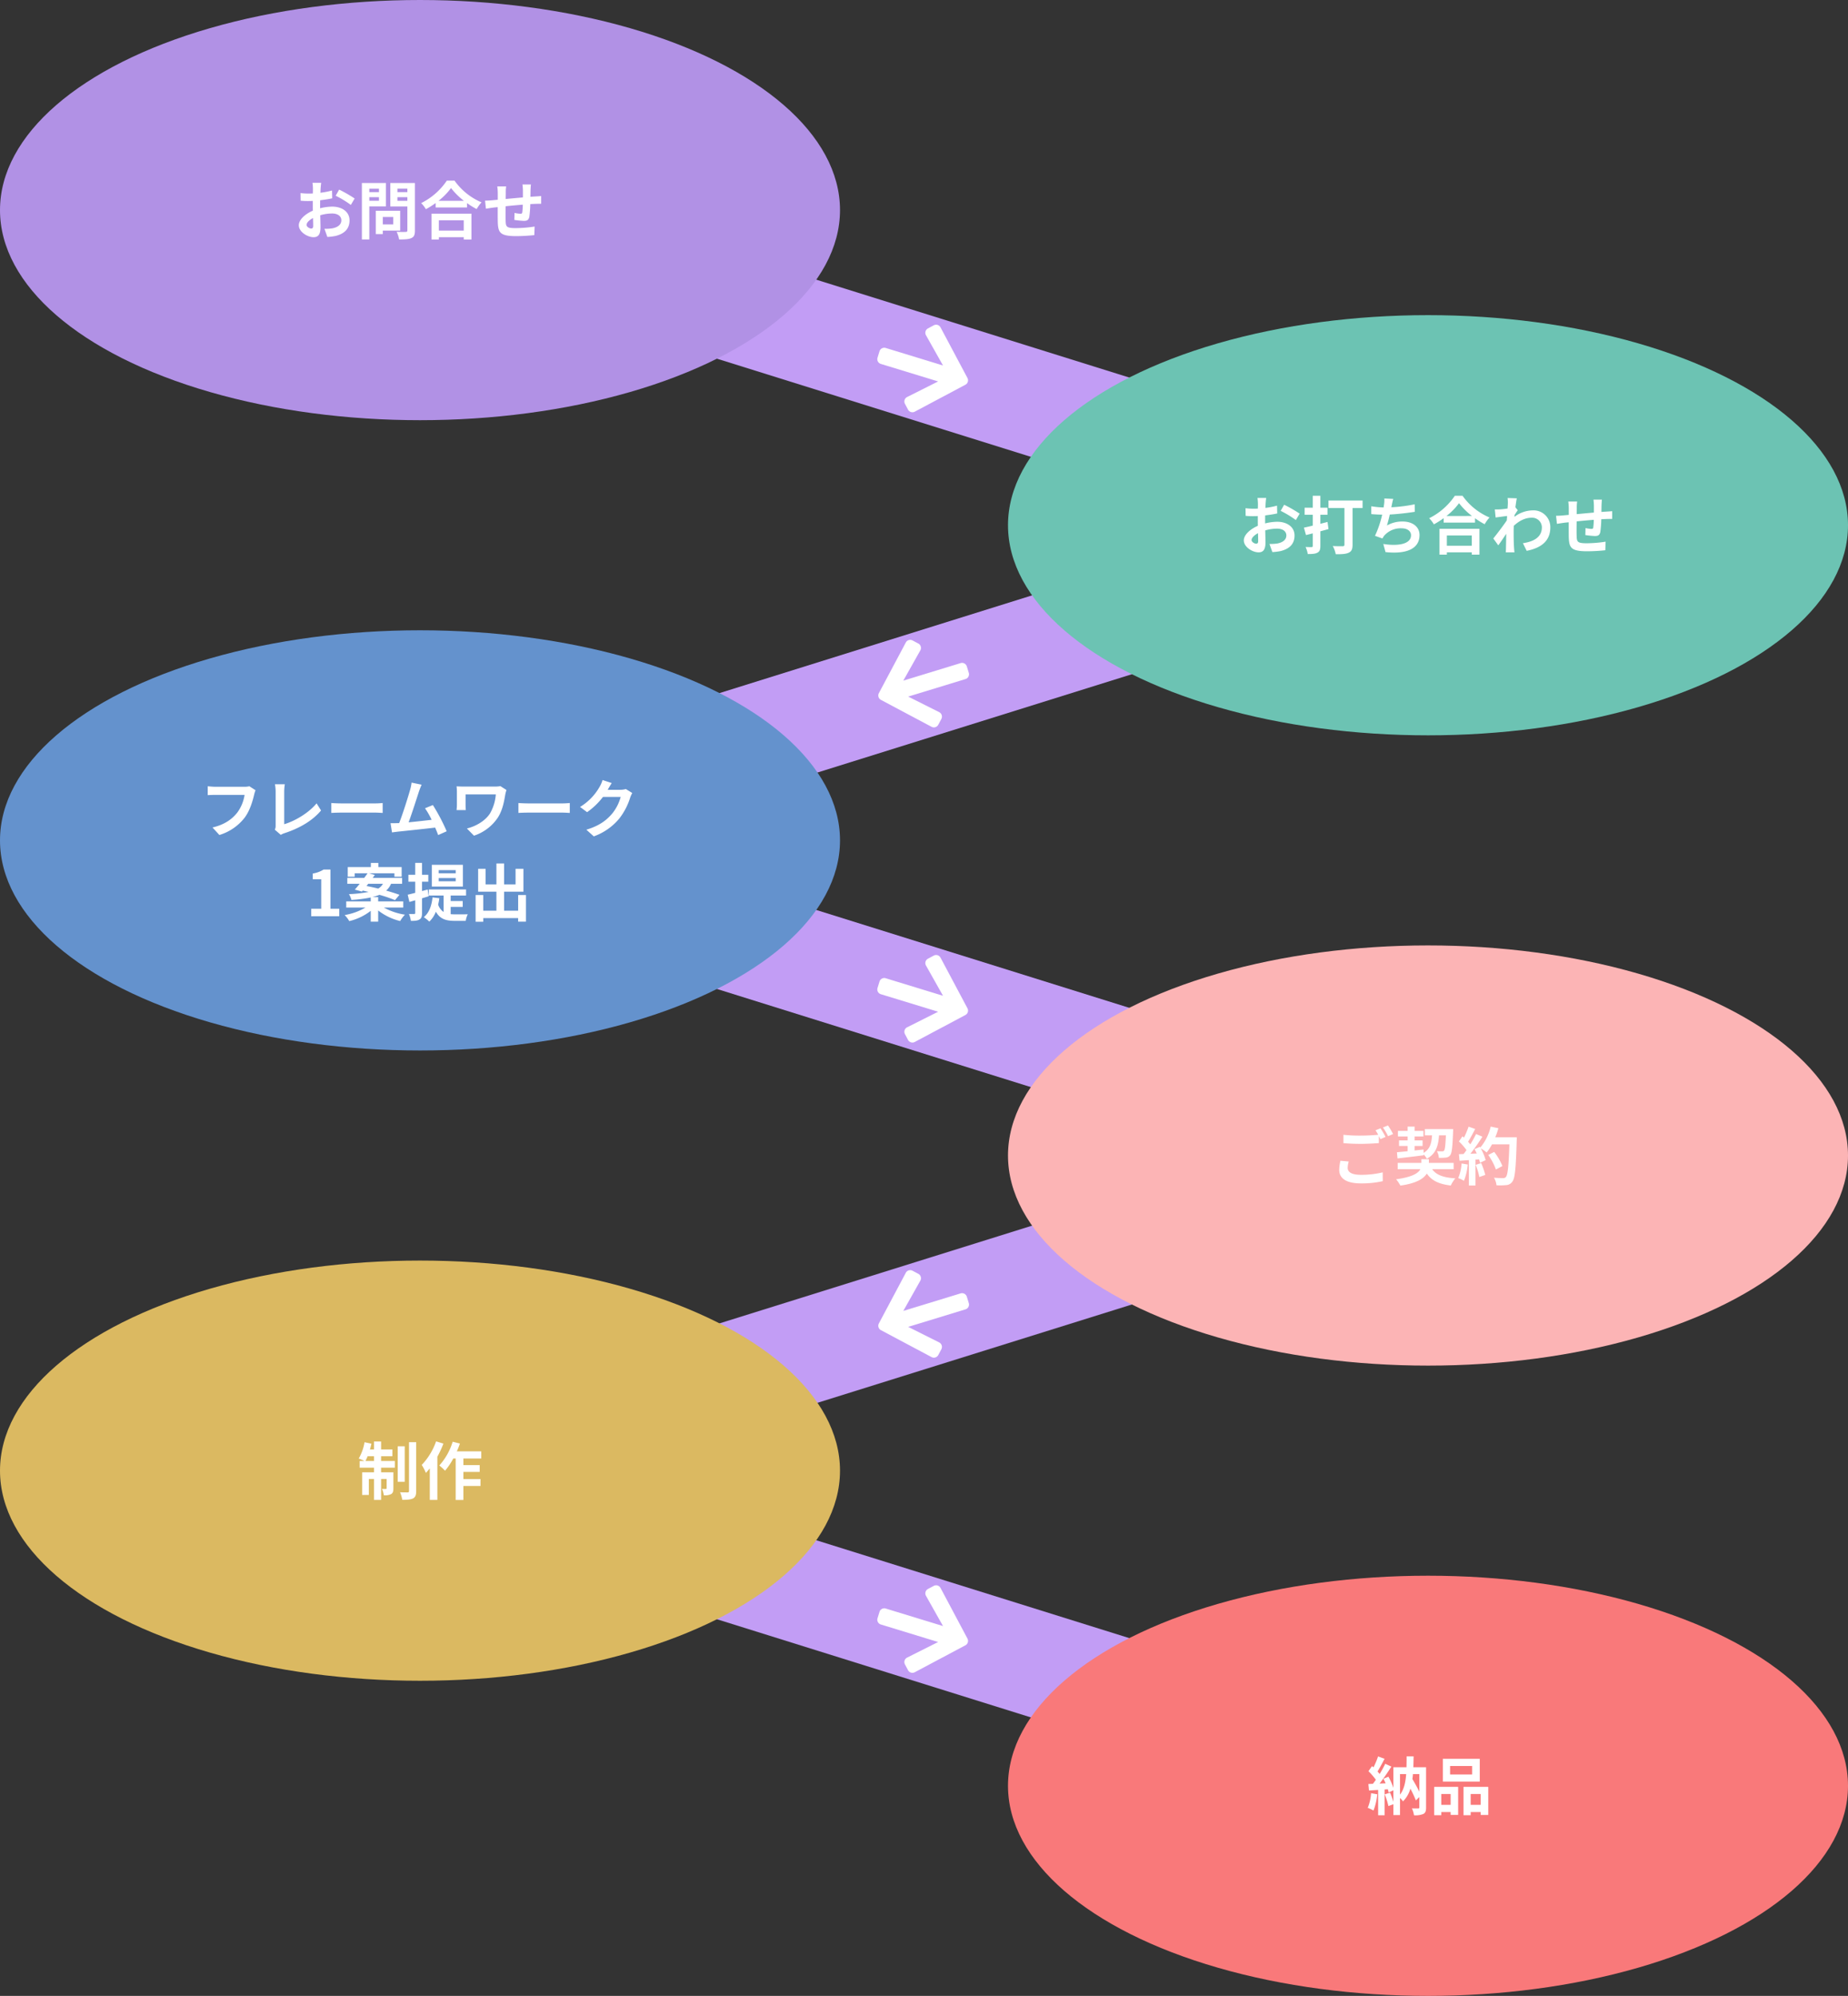 <svg xmlns="http://www.w3.org/2000/svg" width="880" height="950"><rect width="100%" height="100%" fill="#333333" stroke="none"/><g transform="translate(-145 -235)"><path d="m345.5 335.5 480 150m-480 150 480-150m0 300-480-150m0 300 480-150m0 300-480-150" fill="none" stroke="#c29df5" stroke-width="50"/><path d="m586.906 391.304 2.747-1.461a2.372 2.372 0 0 1 3.218.984l12.818 24.085a2.372 2.372 0 0 1-.983 3.218l-24.1 12.814a2.372 2.372 0 0 1-3.218-.984l-1.46-2.747a2.385 2.385 0 0 1 1.032-3.24l14.773-7.415-27.28-8.34a2.376 2.376 0 0 1-1.58-2.974l.928-3.037a2.376 2.376 0 0 1 2.974-1.582l27.28 8.34-8.106-14.393a2.368 2.368 0 0 1 .957-3.268Zm0 300 2.747-1.461a2.372 2.372 0 0 1 3.218.984l12.818 24.085a2.372 2.372 0 0 1-.983 3.218l-24.1 12.814a2.372 2.372 0 0 1-3.218-.984l-1.46-2.747a2.385 2.385 0 0 1 1.032-3.24l14.773-7.415-27.28-8.34a2.376 2.376 0 0 1-1.58-2.974l.928-3.037a2.376 2.376 0 0 1 2.974-1.582l27.28 8.34-8.106-14.393a2.368 2.368 0 0 1 .957-3.268Zm0 300 2.747-1.461a2.372 2.372 0 0 1 3.218.984l12.818 24.085a2.372 2.372 0 0 1-.983 3.218l-24.1 12.814a2.372 2.372 0 0 1-3.218-.984l-1.46-2.747a2.385 2.385 0 0 1 1.032-3.24l14.773-7.415-27.28-8.34a2.376 2.376 0 0 1-1.58-2.974l.928-3.037a2.376 2.376 0 0 1 2.974-1.582l27.28 8.34-8.106-14.393a2.368 2.368 0 0 1 .957-3.268Zm-4.611-450-2.747-1.46a2.372 2.372 0 0 0-3.218.983l-12.818 24.086a2.372 2.372 0 0 0 .984 3.218l24.094 12.807a2.372 2.372 0 0 0 3.218-.984l1.46-2.747a2.385 2.385 0 0 0-1.032-3.24l-14.767-7.406 27.28-8.34a2.376 2.376 0 0 0 1.58-2.976l-.929-3.038a2.376 2.376 0 0 0-2.974-1.581l-27.28 8.34 8.106-14.394a2.368 2.368 0 0 0-.957-3.268Zm0 300-2.747-1.46a2.372 2.372 0 0 0-3.218.983l-12.818 24.086a2.372 2.372 0 0 0 .984 3.218l24.094 12.807a2.372 2.372 0 0 0 3.218-.984l1.46-2.747a2.385 2.385 0 0 0-1.032-3.24l-14.767-7.406 27.28-8.34a2.376 2.376 0 0 0 1.58-2.976l-.929-3.038a2.376 2.376 0 0 0-2.974-1.581l-27.28 8.34 8.106-14.394a2.368 2.368 0 0 0-.957-3.268Z" fill="#fff"/><g transform="translate(480 750)"><ellipse cx="200" cy="100" rx="200" ry="100" transform="translate(145 235)" fill="#f9797a"/><path d="M317.895 338.525a21.812 21.812 0 0 1-1.59 6.96 17.634 17.634 0 0 1 2.73 1.29 27.737 27.737 0 0 0 1.8-7.74Zm22.98-9.09v8.4c-.9-1.89-2.13-4.08-3.3-6.03.12-.75.18-1.56.27-2.37Zm-9.21 0h2.94c-.3 4.02-1.05 7.32-2.94 9.78Zm12.42-3.27h-6.06c.06-1.65.09-3.39.12-5.19h-3.33c0 1.83-.03 3.54-.06 5.19h-6.24v9.81a30.405 30.405 0 0 0-2.37-5.31l-2.37.99c.36.66.72 1.41 1.05 2.16l-2.88.12c1.89-2.43 3.96-5.46 5.61-8.07l-2.91-1.35a54.4 54.4 0 0 1-2.67 4.86c-.3-.36-.63-.78-1.02-1.2 1.08-1.68 2.28-3.99 3.36-6.03l-3.09-1.14a38.03 38.03 0 0 1-2.19 5.22c-.24-.21-.48-.42-.69-.6l-1.71 2.43a29.439 29.439 0 0 1 3.54 4.08c-.48.69-.96 1.35-1.41 1.92l-2.16.09.3 3.09 4.35-.27v12.06h3.09v-12.27l1.53-.12a14.382 14.382 0 0 1 .39 1.53l2.25-1.02v5.49a34.49 34.49 0 0 0-1.59-4.35l-2.52.78a35.5 35.5 0 0 1 1.74 5.58l2.37-.87v5.16h3.15v-8.16a7.525 7.525 0 0 1 1.41 1.65 13.94 13.94 0 0 0 3.54-6.06 57.5 57.5 0 0 1 2.61 5.58l1.65-1.59v4.89c0 .42-.12.54-.51.54-.42 0-1.8.03-3.03-.03a10.817 10.817 0 0 1 .99 3.27 9.924 9.924 0 0 0 4.47-.63c1.02-.54 1.29-1.44 1.29-3.06Zm21.93 3.45h-10.5v-4.05h10.5Zm3.63-7.47h-17.58v10.86h17.58Zm-13.86 16.77v5.16h-4.47v-5.16Zm-7.83 10.08h3.36v-1.5h4.47v1.35h3.57v-13.35h-11.4Zm17.37-4.92v-5.16h4.77v5.16Zm-3.42-8.58v13.5h3.42v-1.5h4.77v1.38h3.6v-13.38Z" fill="#fff"/></g><g transform="translate(0 600)"><ellipse cx="200" cy="100" rx="200" ry="100" transform="translate(145 235)" fill="#dbb961"/><path d="M319.035 330.38c.33-.66.69-1.41 1.02-2.25h3.03v2.25Zm7.44-2.25h5.37v-3.24h-5.37v-3.78h-3.39v3.78h-1.92a27.953 27.953 0 0 0 .69-2.73l-3.27-.69a23.424 23.424 0 0 1-2.76 7.77 27.732 27.732 0 0 1 2.7 1.14h-2.25v3.21h6.81v2.19h-5.64v10.77h3.18v-7.59h2.46v9.96h3.39v-9.96h2.64v4.38c0 .3-.09.36-.36.36a13.536 13.536 0 0 1-1.86-.03 11.221 11.221 0 0 1 .87 3.03 6.539 6.539 0 0 0 3.48-.54c.87-.51 1.08-1.35 1.08-2.73v-7.65h-5.85v-2.19h6.57v-3.21h-6.57Zm11.25-4.74h-3.33v16.89h3.33Zm2.04-1.95v23.25c0 .51-.18.63-.66.66-.51 0-2.07 0-3.6-.06a15.667 15.667 0 0 1 1.05 3.6c2.31 0 4.05-.12 5.16-.69 1.08-.6 1.47-1.56 1.47-3.48v-23.28Zm12.9-.39a31.21 31.21 0 0 1-6.84 11.22 24.378 24.378 0 0 1 1.98 3.81c.6-.66 1.23-1.41 1.86-2.16v15h3.6v-20.55a46.732 46.732 0 0 0 2.88-6.24Zm21.51 8.16v-3.39h-11.64a35.454 35.454 0 0 0 1.47-3.72l-3.45-.87a29.782 29.782 0 0 1-6.36 11.31 24.265 24.265 0 0 1 2.73 2.49 33.312 33.312 0 0 0 3.93-5.82h1.14v19.74h3.66v-6.66h8.16v-3.3h-8.16v-3.39h7.77v-3.24h-7.77v-3.15Z" fill="#fff"/></g><g transform="translate(480 450)"><ellipse cx="200" cy="100" rx="200" ry="100" transform="translate(145 235)" fill="#fcb4b5"/><path d="m307.26 337.85-3.96-.36a21.921 21.921 0 0 0-.57 4.32c0 4.14 3.45 6.45 10.32 6.45a46 46 0 0 0 10.41-1.05l-.03-4.2a42.733 42.733 0 0 1-10.53 1.17c-4.32 0-6.15-1.35-6.15-3.3a11.243 11.243 0 0 1 .51-3.03Zm15.12-15.81-2.37.96a22.137 22.137 0 0 1 1.29 2.13c-2.31.21-5.55.39-8.4.39a70.385 70.385 0 0 1-8.16-.39v3.99c2.43.18 5.04.33 8.19.33 2.85 0 6.57-.21 8.67-.36v-3.36c.27.51.54 1.02.75 1.47l2.43-1.05a44.294 44.294 0 0 0-2.4-4.11Zm3.57-1.35-2.4.96a31.807 31.807 0 0 1 2.43 4.14l2.4-1.02a42.833 42.833 0 0 0-2.43-4.08Zm4.53 15.69c3.39-.39 8.04-.93 12.45-1.5v-.42a9.677 9.677 0 0 1 1.5 2.07c4.35-2.34 5.46-6.06 5.82-11.13h3.27c-.21 4.83-.45 6.75-.87 7.26a1.055 1.055 0 0 1-.93.36c-.45 0-1.41 0-2.49-.09a7.253 7.253 0 0 1 .93 3.18 25.953 25.953 0 0 0 3.33-.12 2.852 2.852 0 0 0 2.1-1.17c.78-.99 1.08-3.87 1.35-11.07.03-.39.03-1.35.03-1.35H343.5v3h3.42c-.24 3.78-.96 6.54-4.02 8.34l-.03-1.59c-1.41.15-2.85.3-4.26.45v-2.13h3.81v-2.67h-3.81v-1.86h4.2v-2.67h-4.2v-2.04h-3.3v2.04h-4.62v2.67h4.62v1.86h-4.11v2.67h4.11v2.49c-1.92.18-3.66.36-5.1.48Zm26.73 5.13v-3h-11.79v-1.77h-3.6v1.77h-11.25v3h10.8c-.99 1.89-3.87 3.75-11.55 4.8a18.931 18.931 0 0 1 2.04 3c7.65-1.08 11.1-3.3 12.57-5.73 2.28 3.33 5.7 5.01 11.43 5.7a14.979 14.979 0 0 1 2.16-3.42c-5.61-.33-9.09-1.59-11.04-4.35Zm3.78-2.73a21.812 21.812 0 0 1-1.59 6.96 17.634 17.634 0 0 1 2.73 1.29 27.737 27.737 0 0 0 1.8-7.74Zm6.69.66a30.532 30.532 0 0 1 1.77 5.79l2.82-.99a34.212 34.212 0 0 0-1.95-5.64Zm9.36-13.14a34.4 34.4 0 0 0 1.47-4.29l-3.66-.78a23.887 23.887 0 0 1-4.95 9.99l-.21-.36-2.52 1.11c.36.63.72 1.35 1.05 2.07l-3.03.12a96.578 96.578 0 0 0 5.73-8.13l-3.03-1.26a46.908 46.908 0 0 1-2.76 4.92c-.3-.39-.66-.84-1.05-1.26 1.08-1.68 2.31-3.99 3.39-6.06l-3.15-1.11a39.658 39.658 0 0 1-2.19 5.22l-.72-.63-1.68 2.46a28.262 28.262 0 0 1 3.6 4.11c-.45.66-.93 1.29-1.38 1.86l-2.22.09.3 3.12 4.44-.3v12.09h3.15v-12.33l1.71-.12a16.326 16.326 0 0 1 .42 1.62l2.7-1.26a23.893 23.893 0 0 0-2.34-5.61 22.925 22.925 0 0 1 2.82 1.98 24.717 24.717 0 0 0 2.55-3.87h8.28c-.33 10.23-.78 14.61-1.68 15.54a1.481 1.481 0 0 1-1.26.51c-.81 0-2.52 0-4.41-.18a8.528 8.528 0 0 1 1.2 3.6 28.638 28.638 0 0 0 4.68-.09 3.718 3.718 0 0 0 2.88-1.65c1.26-1.59 1.68-6.33 2.07-19.47.03-.45.03-1.65.03-1.65Zm3.39 13.71a28.216 28.216 0 0 0-3.9-6.72l-2.85 1.44a28.34 28.34 0 0 1 3.66 6.93Z" fill="#fff"/></g><g transform="translate(0 300)"><ellipse cx="200" cy="100" rx="200" ry="100" transform="translate(145 235)" fill="#6492cd"/><path d="m266.685 311.135-2.94-1.89a10.056 10.056 0 0 1-2.37.24h-13.86c-.99 0-2.7-.15-3.6-.24v4.23c.78-.06 2.22-.12 3.57-.12h13.98a18.99 18.99 0 0 1-3.51 8.46c-2.43 3.03-5.82 5.64-11.76 7.05l3.27 3.57a24 24 0 0 0 12.06-8.28c2.49-3.33 3.81-7.98 4.5-10.92a13.1 13.1 0 0 1 .66-2.1Zm9.18 18.78 2.85 2.46a7.743 7.743 0 0 1 1.77-.81c7.08-2.31 13.29-5.88 17.4-10.8l-2.13-3.39c-3.84 4.68-10.53 8.52-15.42 9.93v-15.6a21.944 21.944 0 0 1 .3-3.42h-4.71a19.167 19.167 0 0 1 .33 3.42v16.26a3.918 3.918 0 0 1-.39 1.95Zm26.91-12.69v4.71c1.11-.09 3.12-.15 4.83-.15h16.11c1.26 0 2.79.12 3.51.15v-4.71c-.78.06-2.1.18-3.51.18h-16.11c-1.56 0-3.75-.09-4.83-.18Zm42.99-8.73-4.77-.99a21.83 21.83 0 0 1-.72 3.48c-.87 3.12-3.45 11.34-5.19 15.78-.27 0-.57.03-.81.03-.99.03-2.28.03-3.3.03l.69 4.38c.96-.12 2.07-.27 2.82-.36 3.78-.39 12.87-1.35 17.73-1.92.57 1.29 1.05 2.52 1.44 3.54l4.05-1.8a92.267 92.267 0 0 0-6.57-12.48l-3.75 1.53a36.262 36.262 0 0 1 3.15 5.49c-3.03.36-7.29.84-10.95 1.2 1.5-4.02 3.93-11.64 4.89-14.58.45-1.32.9-2.43 1.29-3.33Zm40.41 2.52-2.88-1.83a16.482 16.482 0 0 1-2.85.21h-14.34c-1.41 0-2.73-.06-3.69-.12a23.2 23.2 0 0 1 .15 2.52v6.33a24.514 24.514 0 0 1-.15 2.46h4.41c-.09-.93-.12-2.01-.12-2.46v-5.01h14.4a21.547 21.547 0 0 1-2.73 9c-2.37 3.75-6.99 6.24-11.04 7.23l3.36 3.42a21.851 21.851 0 0 0 11.37-8.61c2.34-3.63 3.03-7.98 3.57-11.13a18.255 18.255 0 0 1 .54-2.01Zm5.7 6.21v4.71c1.11-.09 3.12-.15 4.83-.15h16.11c1.26 0 2.79.12 3.51.15v-4.71c-.78.06-2.1.18-3.51.18h-16.11c-1.56 0-3.75-.09-4.83-.18Zm44.43-9.51-4.38-1.44a14.434 14.434 0 0 1-1.35 3.15 26.415 26.415 0 0 1-9.36 9.66l3.36 2.49a34.2 34.2 0 0 0 7.56-7.26h8.43a21.326 21.326 0 0 1-4.26 8.19c-2.61 2.97-5.94 5.58-12.09 7.41l3.54 3.18a28.012 28.012 0 0 0 12.12-8.46 31.3 31.3 0 0 0 5.22-10.02 12.012 12.012 0 0 1 .99-2.16l-3.06-1.89a9.62 9.62 0 0 1-2.61.36h-6.03c.03-.06.06-.09.09-.15.36-.66 1.14-2.01 1.83-3.06Zm-143.115 63.4h13.35v-3.57h-4.17v-18.66h-3.27a13.849 13.849 0 0 1-5.16 1.89v2.73h4.025v14.04h-4.77Zm27.15-15.45h7.02a6.275 6.275 0 0 1-2.25 2.28c-1.92-.48-3.84-.9-5.58-1.23Zm16.68 11.31v-2.94h-11.94v-2.04h-2.79a19.265 19.265 0 0 0 3.36-1.08 65.913 65.913 0 0 1 7.44 2.52l2.13-2.52c-1.68-.63-3.9-1.32-6.33-2.01a8.911 8.911 0 0 0 2.31-3.24h5.28v-2.79h-14.015c.36-.48.69-.96 1.02-1.41l-2.73-.81h12.06v1.65h3.45v-4.59h-11.1v-1.98h-3.57v1.98H310.59v4.59h3.3v-1.65h6.15c-.48.69-1.05 1.44-1.62 2.22h-8.04v2.79h5.91c-.84 1.02-1.62 1.98-2.34 2.76l3.39.93.39-.45c.9.18 1.86.42 2.82.63a59.543 59.543 0 0 1-9.39 1.05 9.011 9.011 0 0 1 1.17 2.76 65.551 65.551 0 0 0 9.21-1.17v1.86h-11.67v2.94h9.15a28.855 28.855 0 0 1-9.9 3.57 13.534 13.534 0 0 1 2.19 2.88 26.556 26.556 0 0 0 10.23-4.89v5.16h3.54v-5.34a27.406 27.406 0 0 0 10.47 5.04 15.723 15.723 0 0 1 2.28-3.03 29.9 29.9 0 0 1-10.02-3.39Zm24.99-16.32h-8.1v-1.5h8.1Zm0 3.81h-8.1v-1.53h8.1Zm3.42-7.83h-14.79v10.35h14.79Zm-16.29 14.97-.48-3.21-2.7.72v-4.44h3v-3.3h-3v-5.67h-3.24v5.67h-3.24v3.3h3.24v5.31c-1.35.33-2.55.66-3.57.87l.81 3.45c.87-.24 1.77-.51 2.76-.78v6c0 .39-.15.51-.51.51-.36.03-1.38.03-2.49 0a11.728 11.728 0 0 1 .93 3.27c1.92.03 3.24-.09 4.14-.69.9-.54 1.17-1.41 1.17-3.06v-6.99Zm10.47 5.07h5.73v-2.79h-5.73v-2.64h7.32v-2.88H349.2v2.88h7.05v7.83a6.735 6.735 0 0 1-2.61-3.51 27.268 27.268 0 0 0 .57-3.03l-3.24-.39c-.45 4.08-1.68 7.41-4.17 9.39a20.481 20.481 0 0 1 2.64 2.13 13.2 13.2 0 0 0 3.12-4.71c2.04 3.63 5.07 4.35 9 4.35h5.22a10.517 10.517 0 0 1 .96-3.12c-1.29.03-5.01.03-6.03.03-.75 0-1.41-.03-2.1-.09Zm32.13-5.67v7.47h-6.69v-9.06h9.21v-10.89h-3.75v7.41h-5.46v-9.93h-3.66v9.93h-5.16v-7.41h-3.54v10.89h8.7v9.06h-6.27v-7.47h-3.63v12.72h3.63v-1.74h16.62v1.71h3.72v-12.69Z" fill="#fff"/></g><g transform="translate(480 150)"><ellipse cx="200" cy="100" rx="200" ry="100" transform="translate(145 235)" fill="#6cc3b3"/><path d="M267.945 322.01h-4.14a24.144 24.144 0 0 1 .21 2.64c0 .51 0 1.38-.03 2.43-.6.03-1.2.06-1.74.06a33.267 33.267 0 0 1-4.14-.24l.06 3.63a36.78 36.78 0 0 0 4.2.15c.48 0 1.02-.03 1.59-.06v2.52c0 .69 0 1.41.03 2.13-3.69 1.59-6.69 4.32-6.69 6.93 0 3.18 4.11 5.7 7.02 5.7 1.98 0 3.3-.99 3.3-4.71 0-1.02-.06-3.36-.12-5.73a20.226 20.226 0 0 1 5.64-.84c2.61 0 4.41 1.2 4.41 3.24 0 2.19-1.92 3.39-4.35 3.84a23.1 23.1 0 0 1-3.69.21l1.38 3.87a27.468 27.468 0 0 0 3.93-.48c4.77-1.2 6.63-3.87 6.63-7.41 0-4.14-3.63-6.54-8.25-6.54a24.858 24.858 0 0 0-5.76.78v-1.11c0-.87 0-1.8.03-2.7 1.95-.24 4.02-.54 5.73-.93l-.09-3.72a36.742 36.742 0 0 1-5.52 1.08c.03-.75.06-1.47.09-2.13.06-.78.18-2.07.27-2.61Zm8.55 3.24-1.65 2.91a47.731 47.731 0 0 1 7.23 4.38l1.8-3.06a62.69 62.69 0 0 0-7.38-4.23Zm-15.51 16.8c0-1.05 1.23-2.28 3.06-3.27.06 1.62.09 3 .09 3.75 0 1.02-.42 1.26-.96 1.26-.78 0-2.19-.81-2.19-1.74Zm36.18-8.61-3.42.87v-4.29h3.39v-3.36h-3.39v-5.67h-3.63v5.67h-3.87v3.36h3.87v5.16c-1.53.39-3 .72-4.2.96l.99 3.54 3.21-.81v5.94c0 .45-.15.6-.57.6-.39 0-1.65 0-2.85-.06a12.4 12.4 0 0 1 1.05 3.36c2.16 0 3.6-.09 4.62-.66 1.02-.54 1.38-1.44 1.38-3.21v-6.96c1.29-.33 2.58-.69 3.87-1.05Zm16.68-10.2h-16.23v3.57h7.59v17.43c0 .57-.24.75-.84.75s-2.85.03-4.71-.09a13.549 13.549 0 0 1 1.41 3.9c2.79 0 4.8-.06 6.15-.72 1.38-.63 1.86-1.68 1.86-3.78v-17.49h4.77Zm14.61-.78-4.26-.18a13.6 13.6 0 0 1-.15 3.03c-.06.36-.12.78-.18 1.23a42.877 42.877 0 0 1-5.88-.57v3.72c1.53.15 3.3.24 5.19.27a48.006 48.006 0 0 1-3.42 10.08l3.54 1.26a11.088 11.088 0 0 1 .84-1.32 10.381 10.381 0 0 1 8.31-3.51c2.94 0 4.47 1.5 4.47 3.3 0 4.41-6.63 5.22-13.2 4.14l1.05 3.87c9.69 1.05 16.2-1.38 16.2-8.13 0-3.84-3.21-6.42-8.07-6.42a14.618 14.618 0 0 0-7.44 1.89c.45-1.47.93-3.39 1.35-5.22 4.02-.21 8.79-.78 11.91-1.29l-.06-3.57a73.456 73.456 0 0 1-11.1 1.41c.06-.33.12-.66.18-.93.21-.99.39-2.01.72-3.06Zm37.38 17.4v4.89h-11.85v-4.89Zm-15.36 9.15h3.51v-1.11h11.85v1.11h3.66v-12.3h-19.02Zm3.33-18.42a30.654 30.654 0 0 0 5.97-6.09 32.864 32.864 0 0 0 6.15 6.09Zm3.96-9.6a31.76 31.76 0 0 1-12.21 10.68 14.568 14.568 0 0 1 2.25 2.91 41.8 41.8 0 0 0 4.65-2.94v2.1h14.94v-2.07a35.984 35.984 0 0 0 4.59 2.85 17.438 17.438 0 0 1 2.31-3.21 30.137 30.137 0 0 1-12.84-10.32Zm25.26 3.75c0 .33-.06 1.17-.12 2.31-1.29.18-2.61.33-3.48.39a25.776 25.776 0 0 1-2.61.03l.39 3.84c1.68-.24 3.99-.54 5.46-.72-.03.72-.09 1.44-.15 2.13-1.71 2.52-4.71 6.48-6.42 8.58l2.37 3.27c1.05-1.41 2.52-3.6 3.78-5.49-.03 2.52-.06 4.26-.12 6.6 0 .48-.03 1.56-.09 2.22h4.14c-.09-.69-.18-1.77-.21-2.31-.18-2.82-.18-5.34-.18-7.8 0-.78.03-1.65.06-2.52 2.52-2.31 5.31-3.84 8.49-3.84a4.612 4.612 0 0 1 4.89 4.5c.03 4.68-3.75 6.84-9.03 7.62l1.8 3.63c7.44-1.47 11.25-5.1 11.25-11.16a7.962 7.962 0 0 0-8.28-8.1 14.732 14.732 0 0 0-8.82 3.09c.03-.27.03-.57.06-.84.51-.78 1.11-1.77 1.53-2.31l-1.11-1.41c.24-1.89.48-3.42.66-4.26l-4.38-.15a16.563 16.563 0 0 1 .12 2.7Zm44.79-1.92h-4.02a25.234 25.234 0 0 1 .21 2.76v3.39c-2.73.24-5.64.51-8.19.75 0-1.17.03-2.19.03-2.88a19.871 19.871 0 0 1 .18-3.12h-4.23a23.171 23.171 0 0 1 .24 3.33v3.03c-.96.09-1.74.15-2.28.21-1.53.15-2.91.21-3.78.21l.42 3.84c.78-.12 2.64-.42 3.6-.54.51-.06 1.2-.12 2.01-.21 0 2.79 0 5.7.03 6.99.15 5.19 1.08 6.81 8.85 6.81a84.869 84.869 0 0 0 8.55-.48l.15-4.08a60.441 60.441 0 0 1-8.97.75c-4.5 0-4.77-.66-4.83-3.6-.06-1.29-.03-4.05 0-6.81 2.55-.27 5.49-.54 8.16-.75a33.051 33.051 0 0 1-.24 3.63c-.06.57-.33.69-.93.69a15.894 15.894 0 0 1-2.76-.39l-.09 3.33a45.406 45.406 0 0 0 4.53.45c1.53 0 2.28-.39 2.61-1.98a52.629 52.629 0 0 0 .45-6c.87-.06 1.65-.09 2.31-.12.78-.03 2.37-.06 2.88-.03v-3.69c-.87.09-2.04.15-2.88.21-.69.03-1.44.09-2.25.15.03-.99.03-2.07.06-3.24.03-.81.12-2.13.18-2.61Z" fill="#fff"/></g><ellipse cx="200" cy="100" rx="200" ry="100" transform="translate(145 235)" fill="#b191e5"/><path d="M297.945 322.01h-4.14a24.144 24.144 0 0 1 .21 2.64c0 .51 0 1.38-.03 2.43-.6.03-1.2.06-1.74.06a33.267 33.267 0 0 1-4.14-.24l.06 3.63a36.779 36.779 0 0 0 4.2.15c.48 0 1.02-.03 1.59-.06v2.52c0 .69 0 1.41.03 2.13-3.69 1.59-6.69 4.32-6.69 6.93 0 3.18 4.11 5.7 7.02 5.7 1.98 0 3.3-.99 3.3-4.71 0-1.02-.06-3.36-.12-5.73a20.226 20.226 0 0 1 5.64-.84c2.61 0 4.41 1.2 4.41 3.24 0 2.19-1.92 3.39-4.35 3.84a23.1 23.1 0 0 1-3.69.21l1.38 3.87a27.468 27.468 0 0 0 3.93-.48c4.77-1.2 6.63-3.87 6.63-7.41 0-4.14-3.63-6.54-8.25-6.54a24.858 24.858 0 0 0-5.76.78v-1.11c0-.87 0-1.8.03-2.7 1.95-.24 4.02-.54 5.73-.93l-.09-3.72a36.742 36.742 0 0 1-5.52 1.08c.03-.75.06-1.47.09-2.13.06-.78.18-2.07.27-2.61Zm8.55 3.24-1.65 2.91a47.731 47.731 0 0 1 7.23 4.38l1.8-3.06a62.69 62.69 0 0 0-7.38-4.23Zm-15.51 16.8c0-1.05 1.23-2.28 3.06-3.27.06 1.62.09 3 .09 3.75 0 1.02-.42 1.26-.96 1.26-.78 0-2.19-.81-2.19-1.74Zm34.47-17.22v1.62h-4.59v-1.62Zm-4.59 5.73v-1.71h4.59v1.71Zm7.92 2.7V322.1h-11.46v26.88h3.54v-15.72Zm3.45 5.01v3.54h-4.95v-3.54Zm3.33 6.48v-9.42h-11.61v11.1h3.33v-1.68Zm-1.32-14.16v-1.74h4.74v1.74Zm4.74-5.79v1.65h-4.74v-1.65Zm3.6-2.7h-11.73v11.19h8.13v11.37c0 .54-.21.72-.78.72-.57.03-2.61.06-4.35-.06a12.774 12.774 0 0 1 1.2 3.66c2.76 0 4.65-.09 5.88-.69 1.26-.57 1.65-1.59 1.65-3.57Zm23.25 17.76v4.89h-11.85v-4.89Zm-15.36 9.15h3.51v-1.11h11.85v1.11h3.66v-12.3h-19.02Zm3.33-18.42a30.654 30.654 0 0 0 5.97-6.09 32.864 32.864 0 0 0 6.15 6.09Zm3.96-9.6a31.76 31.76 0 0 1-12.21 10.68 14.568 14.568 0 0 1 2.25 2.91 41.8 41.8 0 0 0 4.65-2.94v2.1h14.94v-2.07a35.984 35.984 0 0 0 4.59 2.85 17.438 17.438 0 0 1 2.31-3.21 30.137 30.137 0 0 1-12.84-10.32Zm40.05 1.83h-4.02a25.234 25.234 0 0 1 .21 2.76v3.39c-2.73.24-5.64.51-8.19.75 0-1.17.03-2.19.03-2.88a19.871 19.871 0 0 1 .18-3.12h-4.23a23.171 23.171 0 0 1 .24 3.33v3.03c-.96.09-1.74.15-2.28.21-1.53.15-2.91.21-3.78.21l.42 3.84c.78-.12 2.64-.42 3.6-.54.51-.06 1.2-.12 2.01-.21 0 2.79 0 5.7.03 6.99.15 5.19 1.08 6.81 8.85 6.81a84.869 84.869 0 0 0 8.55-.48l.15-4.08a60.441 60.441 0 0 1-8.97.75c-4.5 0-4.77-.66-4.83-3.6-.06-1.29-.03-4.05 0-6.81 2.55-.27 5.49-.54 8.16-.75a33.051 33.051 0 0 1-.24 3.63c-.06.57-.33.69-.93.69a15.894 15.894 0 0 1-2.76-.39l-.09 3.33a45.406 45.406 0 0 0 4.53.45c1.53 0 2.28-.39 2.61-1.98a52.629 52.629 0 0 0 .45-6c.87-.06 1.65-.09 2.31-.12.78-.03 2.37-.06 2.88-.03v-3.69c-.87.09-2.04.15-2.88.21-.69.03-1.44.09-2.25.15.03-.99.03-2.07.06-3.24.03-.81.12-2.13.18-2.61Z" fill="#fff"/></g></svg>